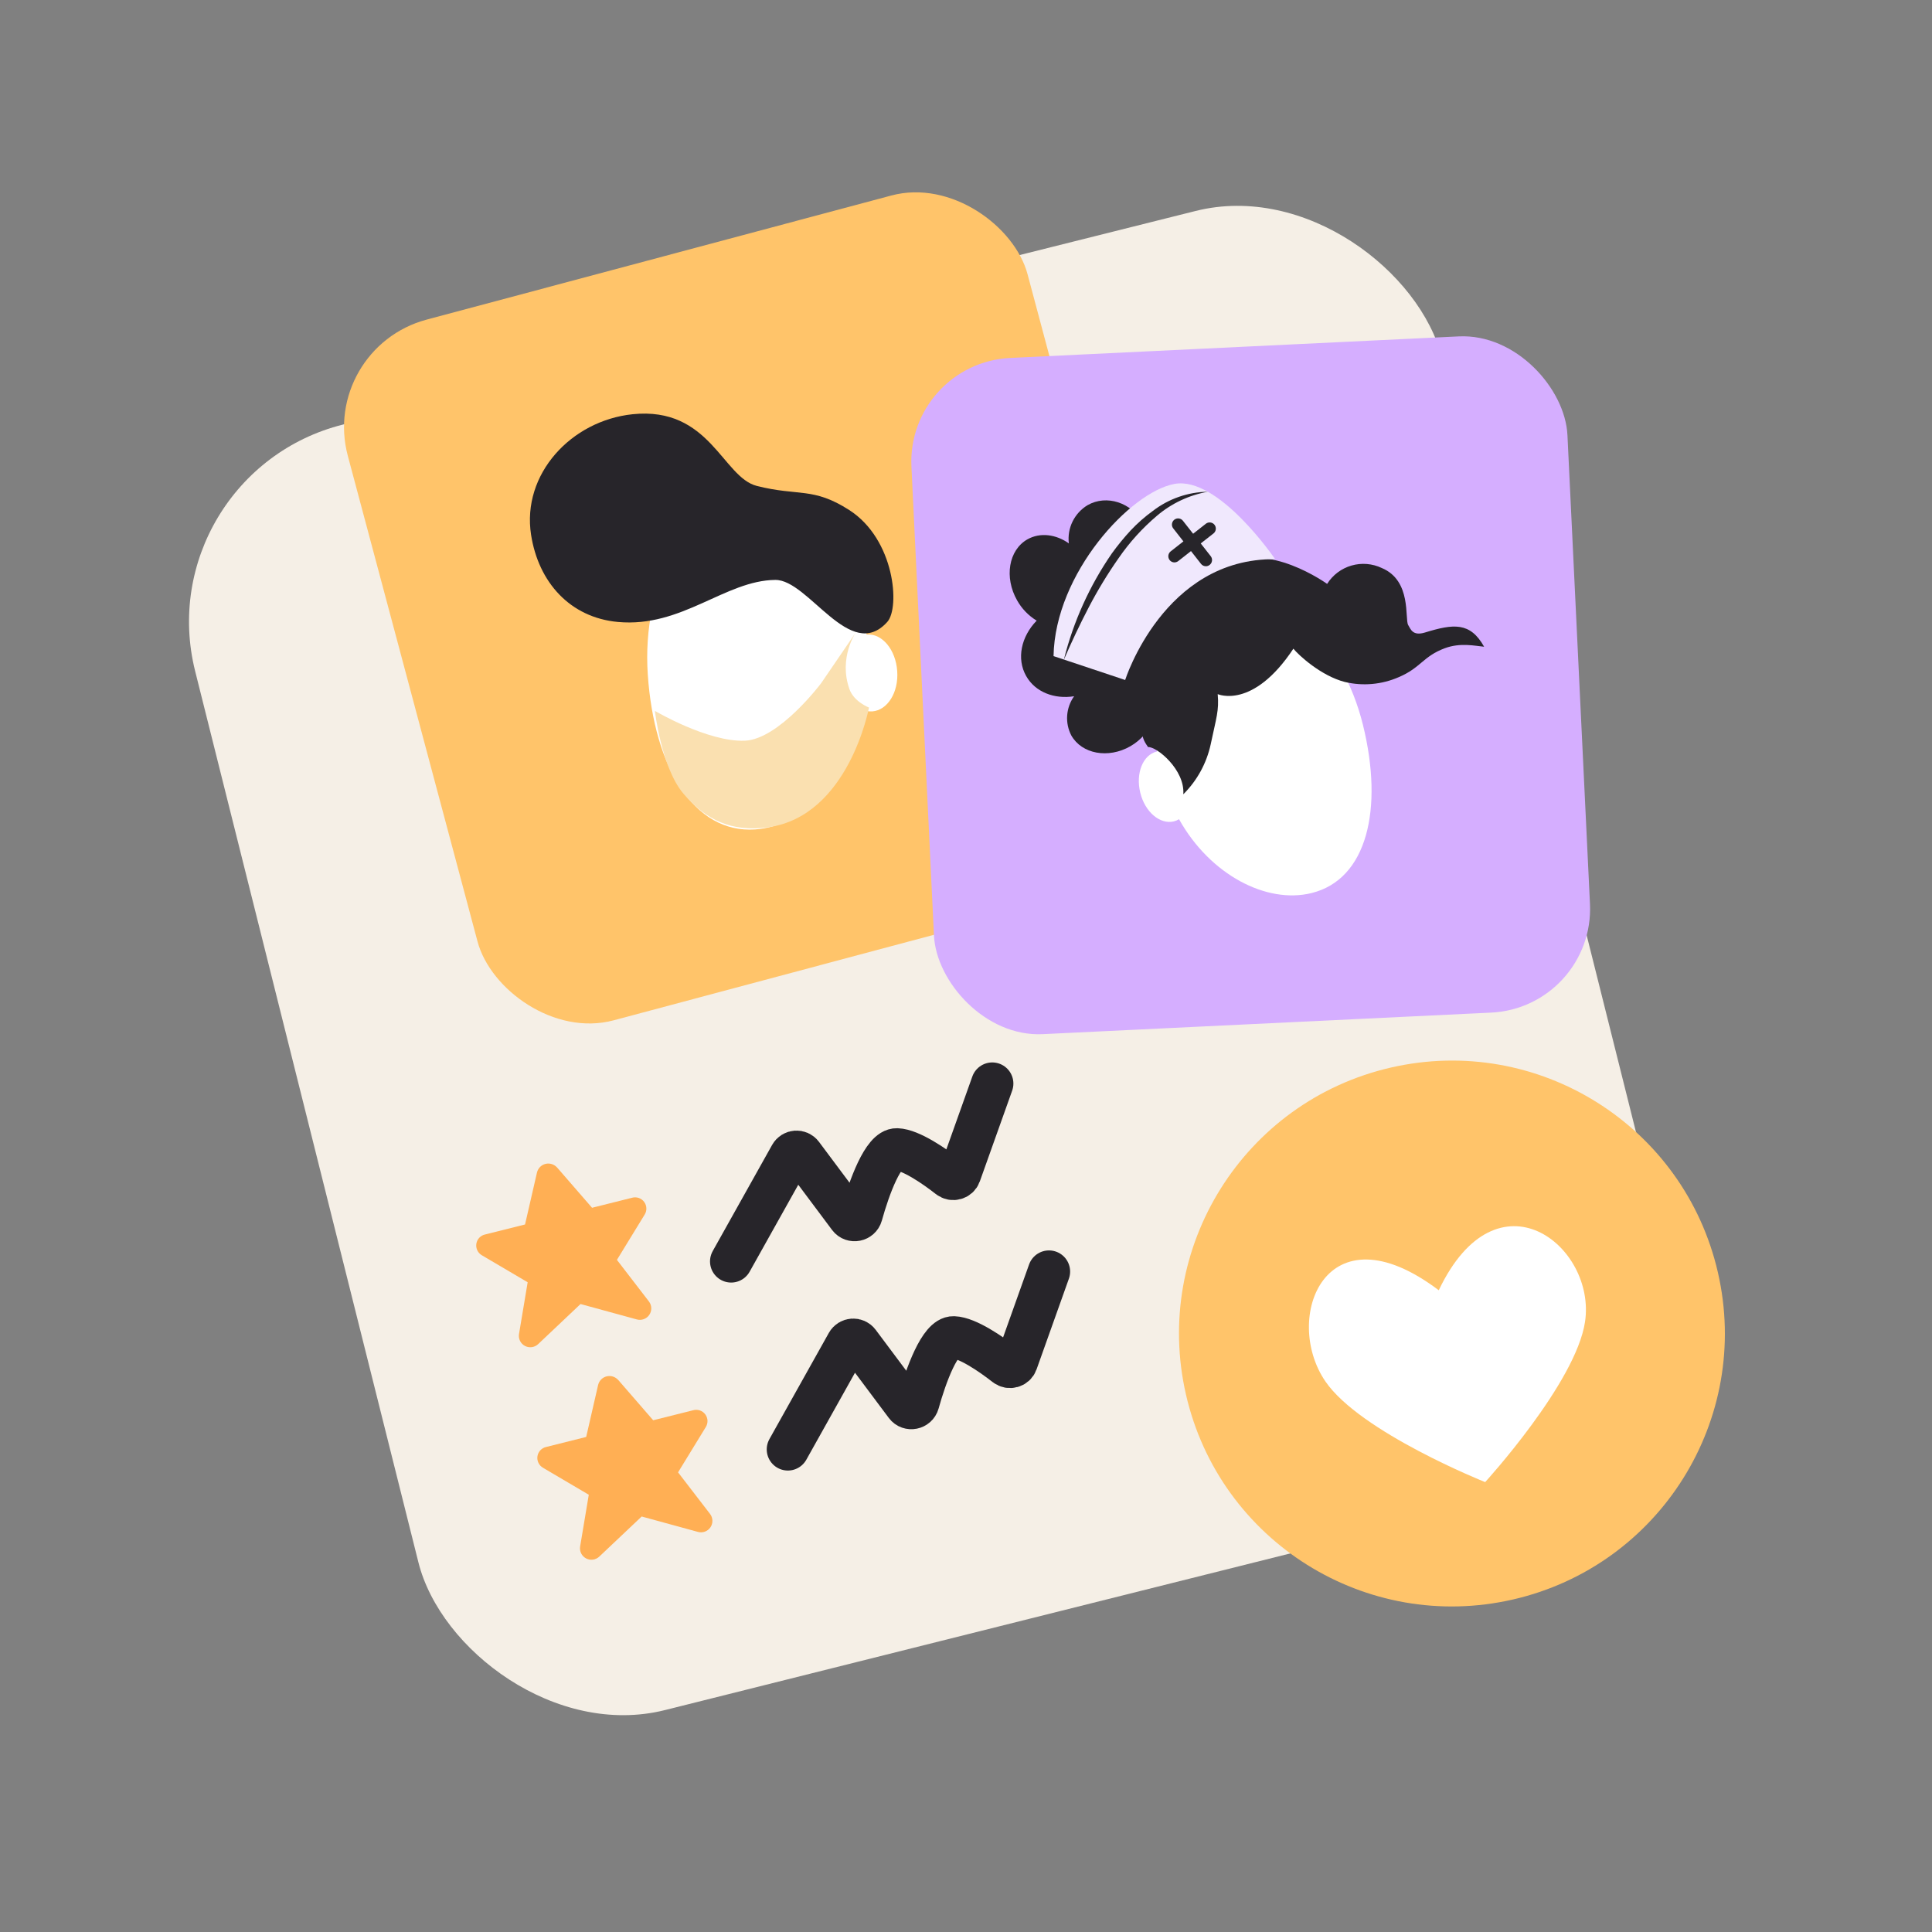 <svg fill="none" height="90" viewBox="0 0 90 90" width="90" xmlns="http://www.w3.org/2000/svg" xmlns:xlink="http://www.w3.org/1999/xlink"><rect x="0" y="0" width="90" height="90" fill="#808080" stroke="none"/><clipPath id="a"><path d="m0 0h90v90h-90z"/></clipPath><g clip-path="url(#a)"><rect fill="#f5efe6" height="61.736" rx="9.47" transform="matrix(.97 -.243 .243 .97 -5.156 2.306)" width="59.891" x="6.783" y="22.084"/><path d="m34.06 58.762 2.768-4.947c.113-.202.396-.22.534-.035l2.189 2.929c.162.217.508.146.581-.115.363-1.304 1.014-3.074 1.65-3.053.631.021 1.722.76 2.42 1.308.176.138.439.067.514-.144l1.507-4.228" stroke="#27252a" stroke-linecap="round" stroke-width="1.969"/><path d="m36.702 67.519 2.768-4.947c.113-.202.396-.22.534-.035l2.19 2.929c.162.217.508.146.581-.115.363-1.304 1.014-3.074 1.65-3.053.631.021 1.722.76 2.42 1.308.176.138.439.067.514-.144l1.507-4.228" stroke="#27252a" stroke-linecap="round" stroke-width="1.969"/><path d="m25.947 54.381 1.633 1.882 1.865-.467c.102-.028.21-.025.31.009.1.034.188.098.251.183.064.085.1.187.104.292.005.106-.023.21-.079.3l-1.292 2.11 1.494 1.942c.067.089.104.197.106.309.002.112-.031.221-.094.313-.063.092-.154.161-.259.199-.105.037-.219.041-.326.01l-2.616-.716-1.97 1.863c-.08.078-.182.128-.293.145-.11.016-.223-.002-.322-.053-.099-.051-.18-.132-.23-.231-.051-.099-.069-.212-.052-.322l.404-2.416-2.134-1.257c-.092-.053-.165-.132-.211-.228-.046-.095-.062-.203-.046-.307.016-.105.063-.202.135-.279s.166-.131.269-.154l1.865-.467.557-2.426c.024-.096.073-.183.142-.253.07-.07.157-.119.253-.143.096-.024.196-.021.29.008.094.029.179.083.245.156z" fill="#ffaf54"/><path d="m28.795 64.279 1.633 1.882 1.865-.467c.102-.028.21-.025.31.009s.188.098.251.183.1.187.104.292-.023.21-.079.3l-1.292 2.11 1.494 1.942c.067.089.104.197.106.309.002.112-.031.221-.094.313-.063.092-.154.161-.259.199-.105.037-.219.041-.326.01l-2.616-.716-1.97 1.863c-.08.078-.182.128-.293.145-.11.016-.223-.002-.322-.053-.099-.051-.18-.132-.231-.231-.051-.099-.069-.212-.052-.322l.404-2.416-2.134-1.257c-.092-.053-.165-.132-.211-.228-.046-.096-.062-.203-.046-.307.016-.105.063-.202.135-.279.072-.077.166-.131.27-.154l1.865-.467.557-2.426c.024-.096.073-.183.142-.253.07-.07.157-.119.253-.143.096-.024.196-.021.29.008s.179.083.245.156z" fill="#ffaf54"/><rect fill="#ffc46a" height="33.789" rx="5.183" transform="matrix(.966 -.258 .258 .966 -3.683 4.383)" width="32.78" x="14.866" y="16.231"/><path d="m34.81 23.273c2.589-.176 4.938 2.557 5.562 6.29l.018-.005c.708-.049 1.336.707 1.406 1.704.07.996-.454 1.823-1.161 1.878-.095.006-.189-.002-.281-.025-.633 3.122-2.878 5.367-5.177 5.523-2.852.195-4.707-2.895-5-7.206-.293-4.311 1.781-7.957 4.633-8.159z" fill="#fff"/><path d="m39.562 23.761c2.125 1.364 2.372 4.544 1.77 5.212-1.73 1.921-3.66-1.972-5.216-1.958-2.338.022-4.346 2.236-7.336 1.958-2.226-.207-3.695-1.848-4.04-4.057-.442-2.833 1.874-5.322 4.725-5.619 3.603-.375 4.195 2.934 5.79 3.339 1.947.494 2.616.039 4.306 1.124z" fill="#27252a"/><path d="m39.568 32.095c-.511-1.448.293-2.625.293-2.625l-1.608 2.355s-1.963 2.62-3.561 2.68c-1.721.065-4.184-1.39-4.184-1.39s.299 2.62 1.311 3.835c1.064 1.276 2.303 1.814 3.95 1.59 3.771-.514 4.712-5.58 4.712-5.58s-.703-.266-.914-.864z" fill="#fae0b0"/><rect fill="#d5aeff" height="31.532" rx="4.837" transform="matrix(.999 -.048 .048 .999 -.762 2.045)" width="30.59" x="42.219" y="16.905"/><path d="m57.062 27.839c-2.352.578-3.665 3.674-3.161 7.17l-.017.001c-.643.158-.987 1.008-.767 1.913.22.906.921 1.492 1.564 1.341.086-.021.168-.056.243-.102 1.448 2.596 4.081 3.955 6.169 3.441 2.591-.635 3.364-3.909 2.401-7.825s-3.84-6.569-6.433-5.939z" fill="#fff"/><path d="m53.455 24.722-.034.021c-.045-.13-.102-.256-.17-.376-.547-.963-1.704-1.336-2.585-.836-.302.181-.545.446-.701.762s-.216.67-.174 1.02c-.597-.423-1.337-.523-1.93-.188-.875.497-1.09 1.771-.48 2.843.217.388.531.713.911.944-.72.736-.948 1.774-.489 2.58.42.748 1.312 1.089 2.233.942-.188.263-.3.573-.323.896-.023.323.044.646.194.933.491.862 1.719 1.087 2.742.504 1.023-.583 1.452-1.754.967-2.616-.332-.583.648-3.947 1.528-4.449.881-.501 1.213-1.576.745-2.398-.468-.823-1.556-1.081-2.436-.58z" fill="#27252a"/><path d="m53.084 32.563c-.047.367-.04.74.02 1.105.122.747.164.822.377 1.134.392-.036 1.725 1.05 1.642 2.199.642-.637 1.086-1.447 1.277-2.332.263-1.251.392-1.555.326-2.334 0 0 1.635.738 3.525-2.117.249.309 1.296 1.269 2.395 1.55.84.201 1.722.122 2.513-.224 1.028-.434 1.129-.969 2.148-1.348.727-.269 1.403-.108 1.829-.069-.651-1.159-1.427-1.069-2.752-.663-.579.178-.67-.16-.785-.346-.167-.288.172-2.069-1.228-2.657-.442-.21-.945-.252-1.415-.115-.47.136-.873.44-1.133.854 0 0-2.811-2.026-4.671-.838-.001-.015-7.51.435-4.068 6.199z" fill="#27252a"/><path d="m49.078 30.564 3.336 1.113s1.799-5.685 6.988-5.627c0 0-2.641-3.885-4.692-3.507-2.05.379-5.562 4.158-5.632 8.021z" fill="#f0e8fd"/><g fill="#27252a"><path d="m56.187 26.377c-.046.002-.091-.006-.133-.025-.042-.019-.078-.048-.106-.084l-1.285-1.642c-.025-.029-.045-.064-.057-.101-.012-.037-.016-.076-.012-.115s.015-.076.034-.111c.019-.034.044-.064.074-.088.031-.024.066-.042.103-.052.037-.01.077-.013.115-.007.039.005.076.019.109.039.033.02.062.047.085.079l1.287 1.64c.047.06.068.137.059.212-.009.076-.048.145-.108.192-.047.038-.104.06-.164.064z"/><path d="m54.724 26.199c-.061.002-.121-.014-.171-.048-.051-.034-.089-.083-.11-.14s-.024-.119-.007-.178c.016-.058.051-.11.099-.148l1.638-1.287c.06-.047.137-.069.212-.059.076.009.145.048.192.108.047.06.069.137.059.212-.009.076-.048.145-.108.192l-1.64 1.285c-.047.037-.104.059-.164.062z"/><path d="m49.56 30.725c.443-1.771 1.201-3.448 2.238-4.95.269-.372.56-.728.871-1.065.316-.336.664-.642 1.038-.912.736-.565 1.634-.878 2.562-.891-.879.157-1.702.545-2.381 1.125-.676.574-1.273 1.234-1.776 1.964-.512.731-.977 1.495-1.39 2.287-.415.797-.802 1.611-1.16 2.443z"/></g><circle cx="67.596" cy="62.119" fill="#ffc46a" r="12.707" transform="matrix(.975 -.224 .224 .975 -12.184 16.696)"/><path d="m67.023 60.105c-5.281-3.985-7.295 1.302-5.281 4.246 1.624 2.373 7.443 4.691 7.443 4.691s4.226-4.623 4.652-7.467c.528-3.528-4.088-7.202-6.814-1.47z" fill="#fff"/></g></svg>